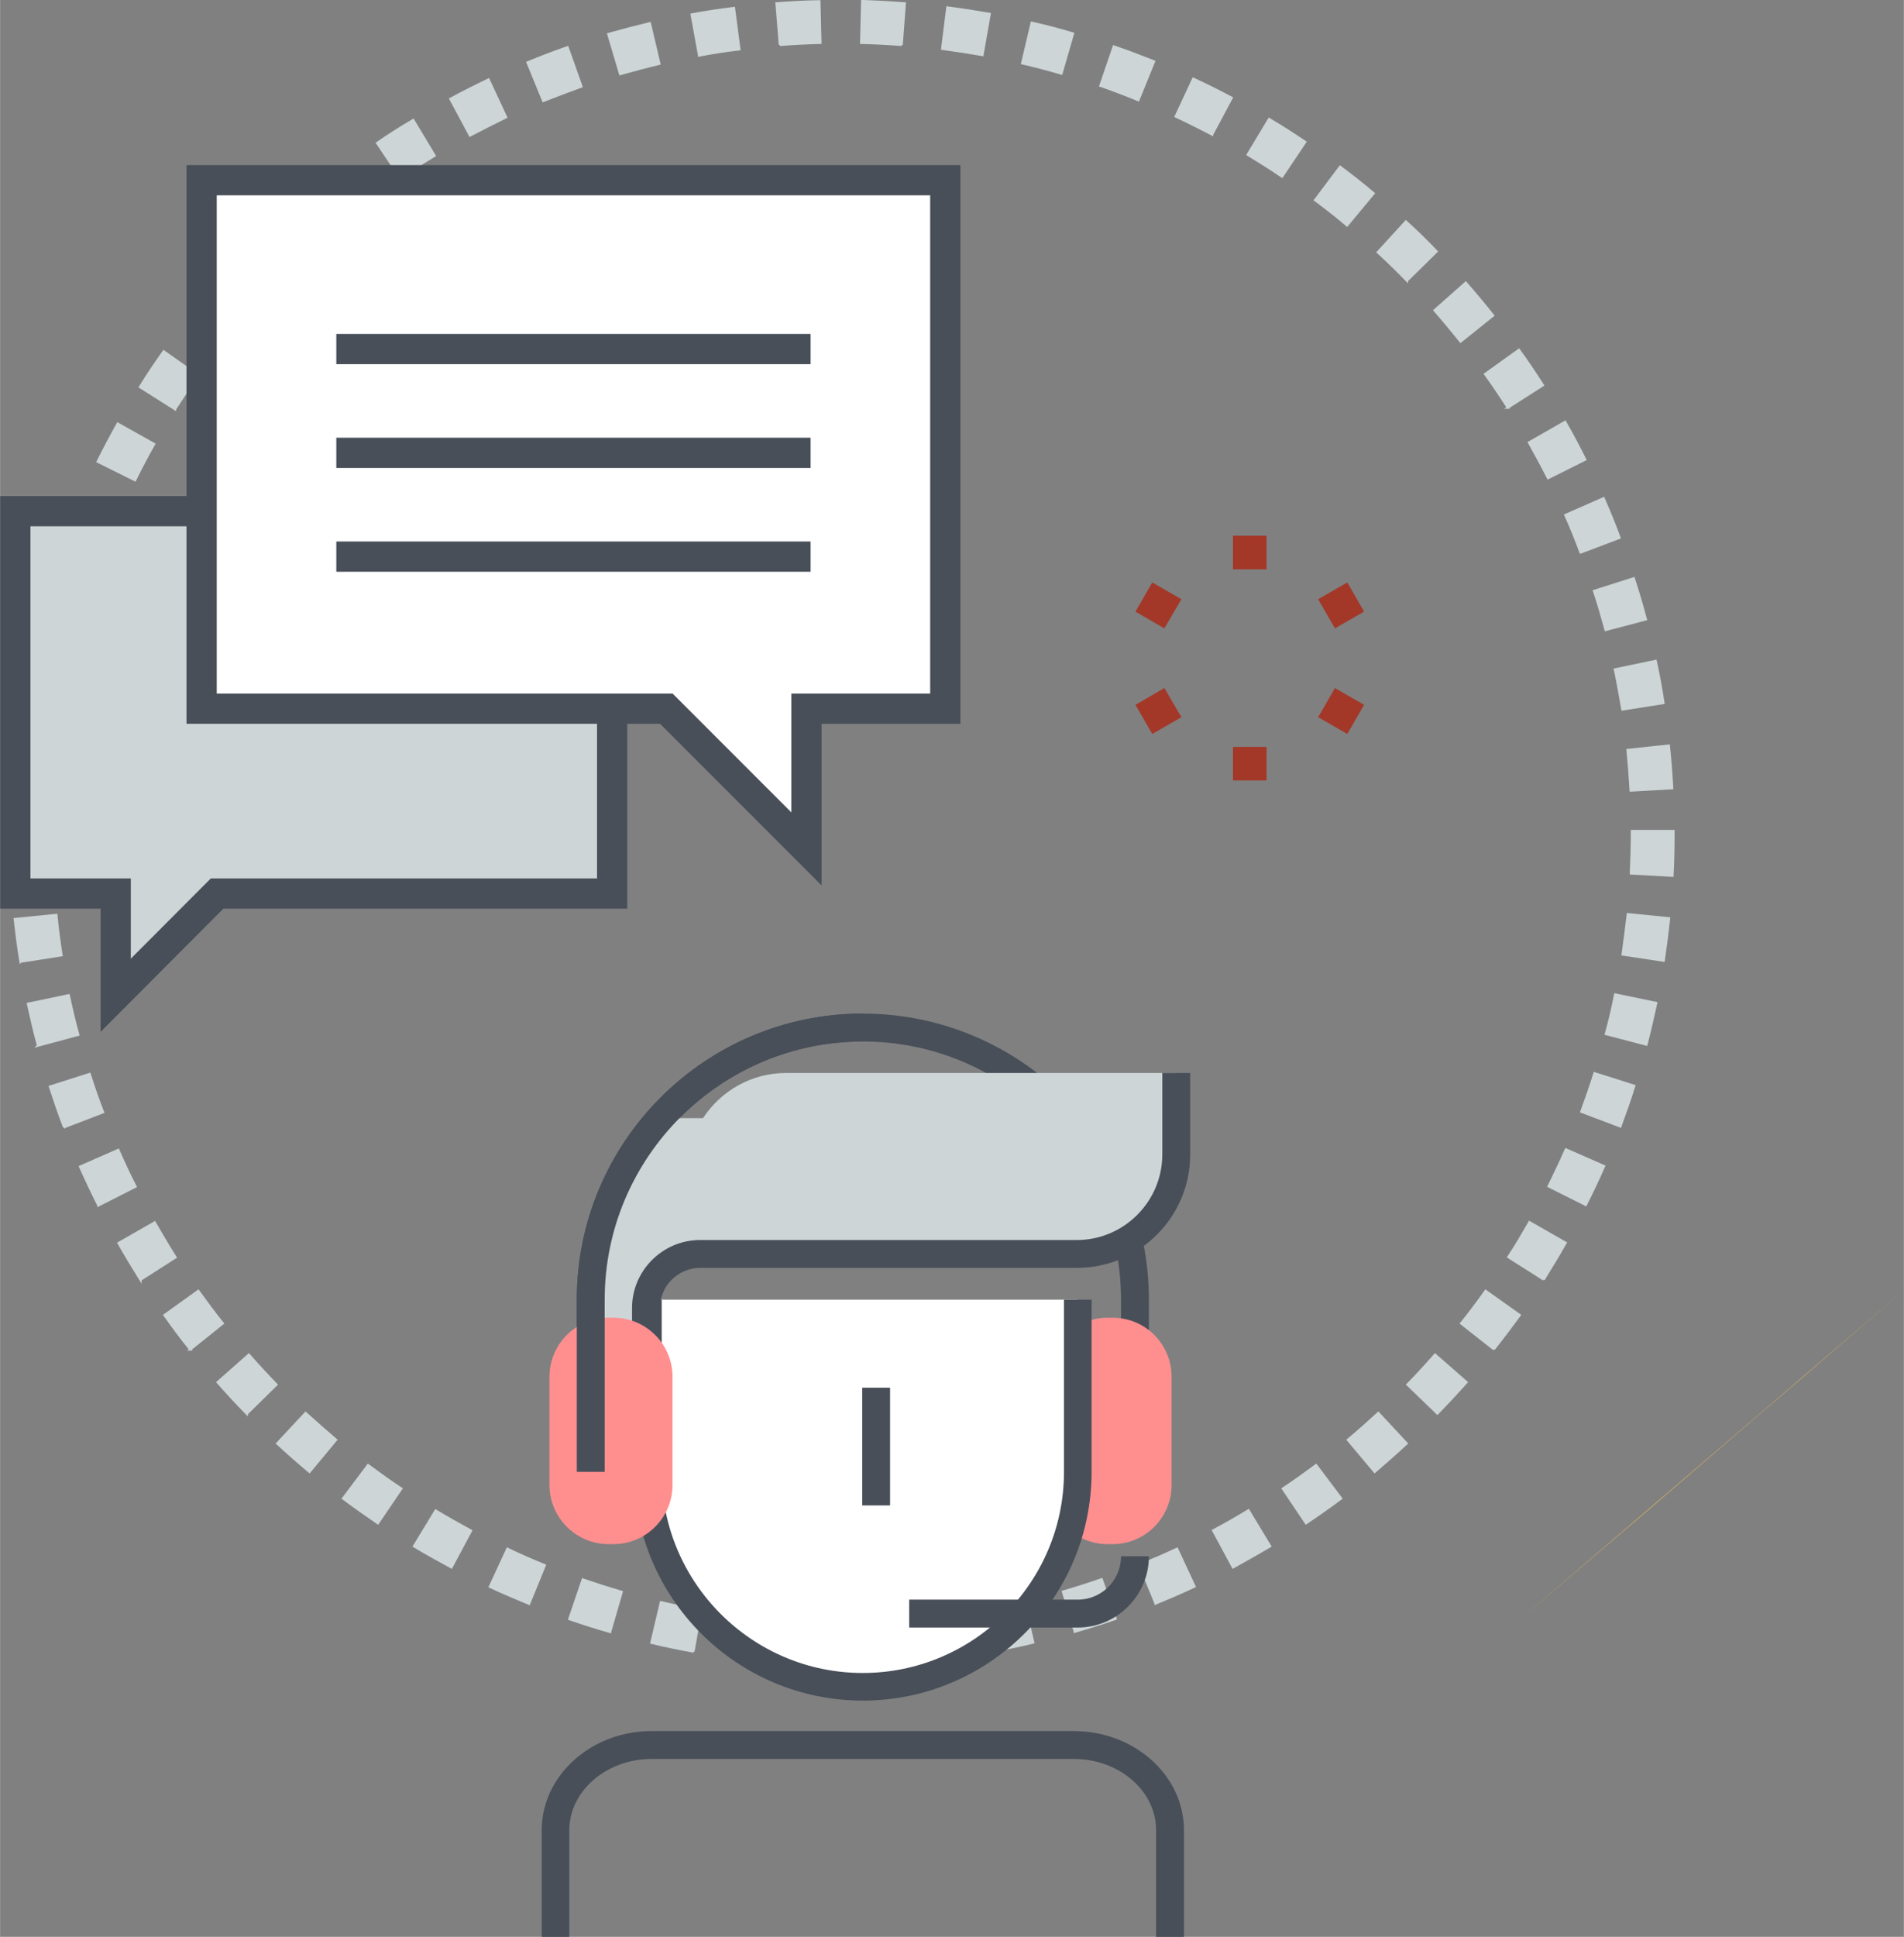 <?xml version="1.0" encoding="UTF-8"?>
<!DOCTYPE svg PUBLIC "-//W3C//DTD SVG 1.1//EN" "http://www.w3.org/Graphics/SVG/1.1/DTD/svg11.dtd">
<!-- Creator: CorelDRAW X7 -->
<svg xmlns="http://www.w3.org/2000/svg" xml:space="preserve" width="64.5mm" height="65.578mm" version="1.1" style="shape-rendering:geometricPrecision; text-rendering:geometricPrecision; image-rendering:optimizeQuality; fill-rule:evenodd; clip-rule:evenodd"
viewBox="0 0 7378 7502"
 xmlns:xlink="http://www.w3.org/1999/xlink">
 <rect x="0" y="0" width="7378" height="7502" fill="#808080" stroke="none"/>
 <defs>
  <style type="text/css">
   <![CDATA[
    .str0 {stroke:#CDD5D7;stroke-width:8.717}
    .str1 {stroke:#484F59;stroke-width:117.161}
    .str2 {stroke:#484F59;stroke-width:117.161}
    .fil3 {fill:none}
    .fil7 {fill:#484F59}
    .fil6 {fill:#BAE5F8}
    .fil4 {fill:#CDD5D7}
    .fil0 {fill:#CDD5D7}
    .fil2 {fill:#F8C44F}
    .fil8 {fill:#FF8F8F}
    .fil5 {fill:white}
    .fil1 {fill:#A33829;fill-rule:nonzero}
   ]]>
  </style>
 </defs>
 <g id="Warstwa_x0020_1">
  <path class="fil0 str0" d="M3494 174c-52,-4 -105,-7 -157,-8l4 -162c55,2 111,5 165,9l-12 161zm-472 0l-13 -161c55,-4 111,-7 166,-8l4 161c-52,1 -105,4 -157,8zm785 39c-52,-9 -104,-17 -156,-24l20 -160c55,7 110,16 164,25l-28 159zm-1098 2l-29 -159c54,-10 109,-18 164,-25l21 160c-52,6 -104,14 -156,24zm1404 70c-50,-15 -101,-28 -152,-40l37 -157c53,12 107,26 160,42l-45 155zm-1710 2l-46 -155c54,-15 107,-29 161,-42l37 157c-51,12 -102,26 -152,40zm2008 101c-48,-20 -98,-39 -147,-56l52 -152c53,18 105,38 156,58l-61 150zm-2306 3l-61 -149c51,-21 103,-41 155,-59l54 152c-50,18 -99,37 -148,56zm2592 130c-46,-24 -94,-48 -141,-70l68 -146c50,23 100,48 149,74l-76 142zm-2876 4l-76 -142c48,-26 98,-51 148,-75l68 146c-47,23 -94,47 -140,71zm3147 159c-44,-30 -89,-58 -133,-85l83 -138c47,28 94,58 140,89l-90 134zm-3417 4l-90 -134c45,-31 92,-61 140,-89l83 138c-45,27 -89,55 -133,85zm3669 185c-40,-34 -82,-67 -124,-98l97 -129c44,33 88,67 130,103l-103 124zm-3920 4l-104 -124c43,-35 86,-70 130,-103l97 129c-41,31 -83,64 -123,98zm4152 210c-37,-38 -75,-75 -113,-110l109 -119c41,37 81,76 119,116l-115 113zm-4383 4l-116 -112c38,-40 78,-79 119,-116l109 118c-38,36 -76,73 -112,110zm4591 232c-33,-41 -67,-82 -101,-121l121 -107c36,41 72,84 106,127l-126 101zm-4799 5l-127 -100c34,-43 70,-86 106,-127l122 106c-35,39 -69,80 -101,121zm4982 251c-28,-44 -58,-88 -88,-130l131 -94c32,44 63,90 93,137l-136 87zm-5165 6l-136 -86c29,-47 60,-93 92,-138l132 93c-30,43 -60,87 -88,131zm5321 267c-24,-47 -49,-93 -74,-138l140 -80c27,47 53,96 78,146l-144 72zm-5476 8l-145 -72c25,-50 51,-99 78,-147l141 79c-26,46 -51,93 -74,140zm5602 280c-18,-49 -38,-98 -59,-145l148 -65c22,50 43,101 62,153l-151 57zm-5729 9l-151 -57c20,-51 41,-103 63,-154l148 65c-21,48 -41,97 -60,146zm5826 291c-14,-50 -28,-101 -45,-151l154 -49c17,52 33,106 47,159l-156 41zm-5921 10l-156 -41c14,-54 29,-107 46,-160l154 49c-16,50 -31,101 -44,152zm5986 298c-9,-51 -18,-103 -29,-155l158 -33c12,54 22,109 30,163l-159 25zm-6050 10l-159 -24c8,-55 18,-110 29,-164l158 33c-10,51 -20,103 -28,155zm6082 304c-3,-53 -7,-105 -12,-157l160 -17c6,55 10,110 13,165l-161 9zm-6114 9l-161 -7c3,-55 7,-111 13,-166l160 16c-5,52 -9,105 -12,157zm6276 321l-161 -9c2,-52 4,-105 4,-157l0 -7 161 0 0 8c0,54 -1,110 -4,165zm-6436 3c-3,-55 -5,-110 -5,-166l162 0c0,53 1,106 4,158l-161 8zm6402 326l-159 -24c7,-52 14,-104 20,-156l160 16c-6,55 -13,110 -21,164zm-6368 4c-9,-55 -16,-110 -22,-165l161 -16c5,52 12,104 20,156l-159 25zm6301 321l-157 -41c14,-50 26,-102 36,-153l159 33c-12,54 -24,108 -38,161zm-6233 4c-15,-54 -27,-108 -39,-162l158 -33c11,51 23,103 37,153l-156 42zm6132 313l-151 -57c18,-50 36,-100 51,-149l154 49c-16,52 -35,105 -54,157zm-6031 3c-20,-52 -38,-105 -55,-157l154 -49c16,50 33,100 52,148l-151 58zm5897 301l-144 -72c23,-47 46,-95 67,-143l148 65c-22,50 -46,101 -71,150zm-5764 2c-25,-50 -49,-100 -71,-150l148 -65c21,48 43,96 67,142l-144 73zm5601 287l-137 -87c29,-44 56,-90 82,-135l140 80c-27,48 -56,95 -85,142zm-5438 1c-29,-47 -58,-94 -85,-142l140 -80c26,45 53,91 81,135l-136 87zm5245 269l-127 -100c33,-41 65,-84 95,-126l132 94c-32,44 -66,89 -100,132zm-5052 1c-35,-43 -68,-88 -100,-133l131 -94c31,43 63,86 95,126l-126 101zm4833 248l-116 -112c37,-38 73,-77 107,-116l122 107c-37,41 -75,82 -113,121zm-4614 1c-39,-40 -77,-81 -113,-122l121 -107c35,40 71,79 107,116l-115 113zm4371 225l-104 -124c41,-34 80,-69 118,-104l110 118c-40,37 -82,74 -124,110zm-4128 0c-42,-35 -84,-72 -125,-110l110 -118c39,35 78,70 118,104l-103 124zm3862 199l-90 -134c44,-29 87,-60 129,-91l97 129c-44,33 -90,65 -136,96zm-3597 0c-45,-31 -91,-63 -135,-96l97 -129c42,31 85,62 129,91l-91 134zm3314 171l-77 -143c47,-25 93,-51 137,-78l84 139c-47,28 -96,55 -144,82zm-3029 0c-48,-26 -97,-53 -145,-82l84 -138c45,27 91,53 137,78l-76 142zm2729 140l-61 -149c48,-20 97,-41 144,-63l68 146c-49,23 -100,45 -151,66zm-2428 1c-51,-21 -103,-43 -152,-66l68 -147c47,23 96,44 145,64l-61 149zm2115 108l-46 -155c51,-15 102,-31 150,-48l54 153c-52,18 -105,35 -158,50zm-1801 1c-53,-15 -106,-32 -158,-50l52 -153c50,17 100,33 151,48l-45 155zm1478 75l-29 -159c52,-9 103,-20 154,-32l37 157c-53,13 -108,24 -162,34zm-1155 1c-55,-10 -109,-21 -163,-34l37 -157c51,12 103,23 154,32l-28 159zm826 42l-13 -161c53,-4 105,-10 157,-16l21 160c-55,7 -110,12 -165,17zm-497 0c-55,-4 -111,-10 -165,-17l20 -160c52,7 105,12 157,16l-12 161zm251 9c-29,0 -57,0 -86,-1l4 -161c27,0 55,1 82,1 25,0 51,-1 76,-1l4 161c-27,1 -53,1 -80,1z"/>
  <g id="_2121672010944">
   <g>
    <polygon class="fil1" points="4908,2205 4778,2205 4778,2075 4908,2075 "/>
   </g>
   <g>
    <polygon class="fil1" points="4908,2205 4778,2205 4778,2075 4908,2075 "/>
   </g>
   <g>
    <polygon class="fil1" points="5173,2434 5108,2321 5221,2256 5286,2369 "/>
   </g>
   <g>
    <polygon class="fil1" points="5108,2778 5173,2665 5286,2730 5221,2843 "/>
   </g>
   <g>
    <polygon class="fil1" points="4778,2893 4908,2893 4908,3023 4778,3023 "/>
   </g>
   <g>
    <polygon class="fil1" points="4512,2665 4578,2778 4465,2843 4400,2730 "/>
   </g>
   <g>
    <polygon class="fil1" points="4578,2321 4512,2434 4400,2369 4465,2256 "/>
   </g>
  </g>
  <path class="fil2" d="M5878 6283l531 -453 401 -345c47,-40 109,-93 171,-146l397 -342 -1500 1286z"/>
  <g>
   <line class="fil3 str1" x1="382" y1="3394" x2="382" y2= "3453" />
   <polygon class="fil4 str1" points="59,1980 2372,1980 2372,3461 841,3461 448,3855 448,3461 59,3461 "/>
   <polygon class="fil5 str1" points="3663,698 781,698 781,2745 2582,2745 3125,3288 3125,2745 3663,2745 "/>
   <polygon class="fil6" points="1303,1352 3141,1352 "/>
   <line class="fil3 str2" x1="1303" y1="1352" x2="3141" y2= "1352" />
   <polygon class="fil6" points="1303,1754 3141,1754 "/>
   <line class="fil3 str2" x1="1303" y1="1754" x2="3141" y2= "1754" />
   <polygon class="fil6" points="1303,2156 3141,2156 "/>
   <line class="fil3 str2" x1="1303" y1="2156" x2="3141" y2= "2156" />
  </g>
  <path class="fil7" d="M4452 5701l-108 0 0 -667c0,-551 -449,-1000 -1001,-1000 -551,0 -1000,449 -1000,1000l0 667 -108 0 0 -667c0,-611 497,-1108 1108,-1108 612,0 1109,497 1109,1108l0 667z"/>
  <path class="fil8" d="M4540 5752c0,126 -102,229 -229,229l-19 0c-126,0 -228,-103 -228,-229l0 -419c0,-127 102,-229 228,-229l19 0c127,0 229,102 229,229l0 419z"/>
  <path class="fil7" d="M4588 7502l-108 0 0 -413c0,-152 -143,-276 -319,-276l-1636 0c-175,0 -319,124 -319,276l0 413 -107 0 0 -413c0,-211 191,-384 426,-384l1636 0c236,0 427,173 427,384l0 413z"/>
  <path class="fil5" d="M4176 5034l0 667c0,460 -373,833 -833,833l0 0c-460,0 -832,-373 -832,-833l0 -667 1665 0z"/>
  <path class="fil7" d="M3343 6587c-488,0 -886,-397 -886,-886l0 -667 107 0 0 667c0,429 350,779 779,779 430,0 780,-350 780,-779l0 -667 107 0 0 667c0,489 -398,886 -887,886z"/>
  <path class="fil4" d="M3927 4156l-434 0 -447 0c-135,0 -253,70 -322,175l-132 0c-12,0 -24,0 -35,2 -147,165 -244,376 -264,609l0 773 210 0 0 -648c0,-116 94,-210 210,-210l123 0 657 0 376 0 111 0 82 0 111 0c212,0 385,-173 385,-385l0 -316 -631 0z"/>
  <path class="fil7" d="M2557 5715l-108 0 0 -648c0,-146 119,-264 264,-264l1460 0c182,0 331,-149 331,-331l0 -316 108 0 0 316c0,242 -197,439 -439,439l-1460 0c-86,0 -156,70 -156,156l0 648z"/>
  <path class="fil8" d="M2606 5752c0,126 -103,229 -229,229l-19 0c-126,0 -229,-103 -229,-229l0 -419c0,-127 103,-229 229,-229l19 0c126,0 229,102 229,229l0 419z"/>
  <path class="fil7" d="M2343 5701l-108 0 0 -667c0,-611 497,-1108 1108,-1108l0 108c-551,0 -1000,449 -1000,1000l0 667z"/>
  <path class="fil7" d="M4176 6304l-653 0 0 -108 653 0c93,0 168,-75 168,-168l108 0c0,152 -124,276 -276,276z"/>
  <polygon class="fil7" points="3449,5831 3341,5831 3341,5375 3449,5375 "/>
 </g>
</svg>
